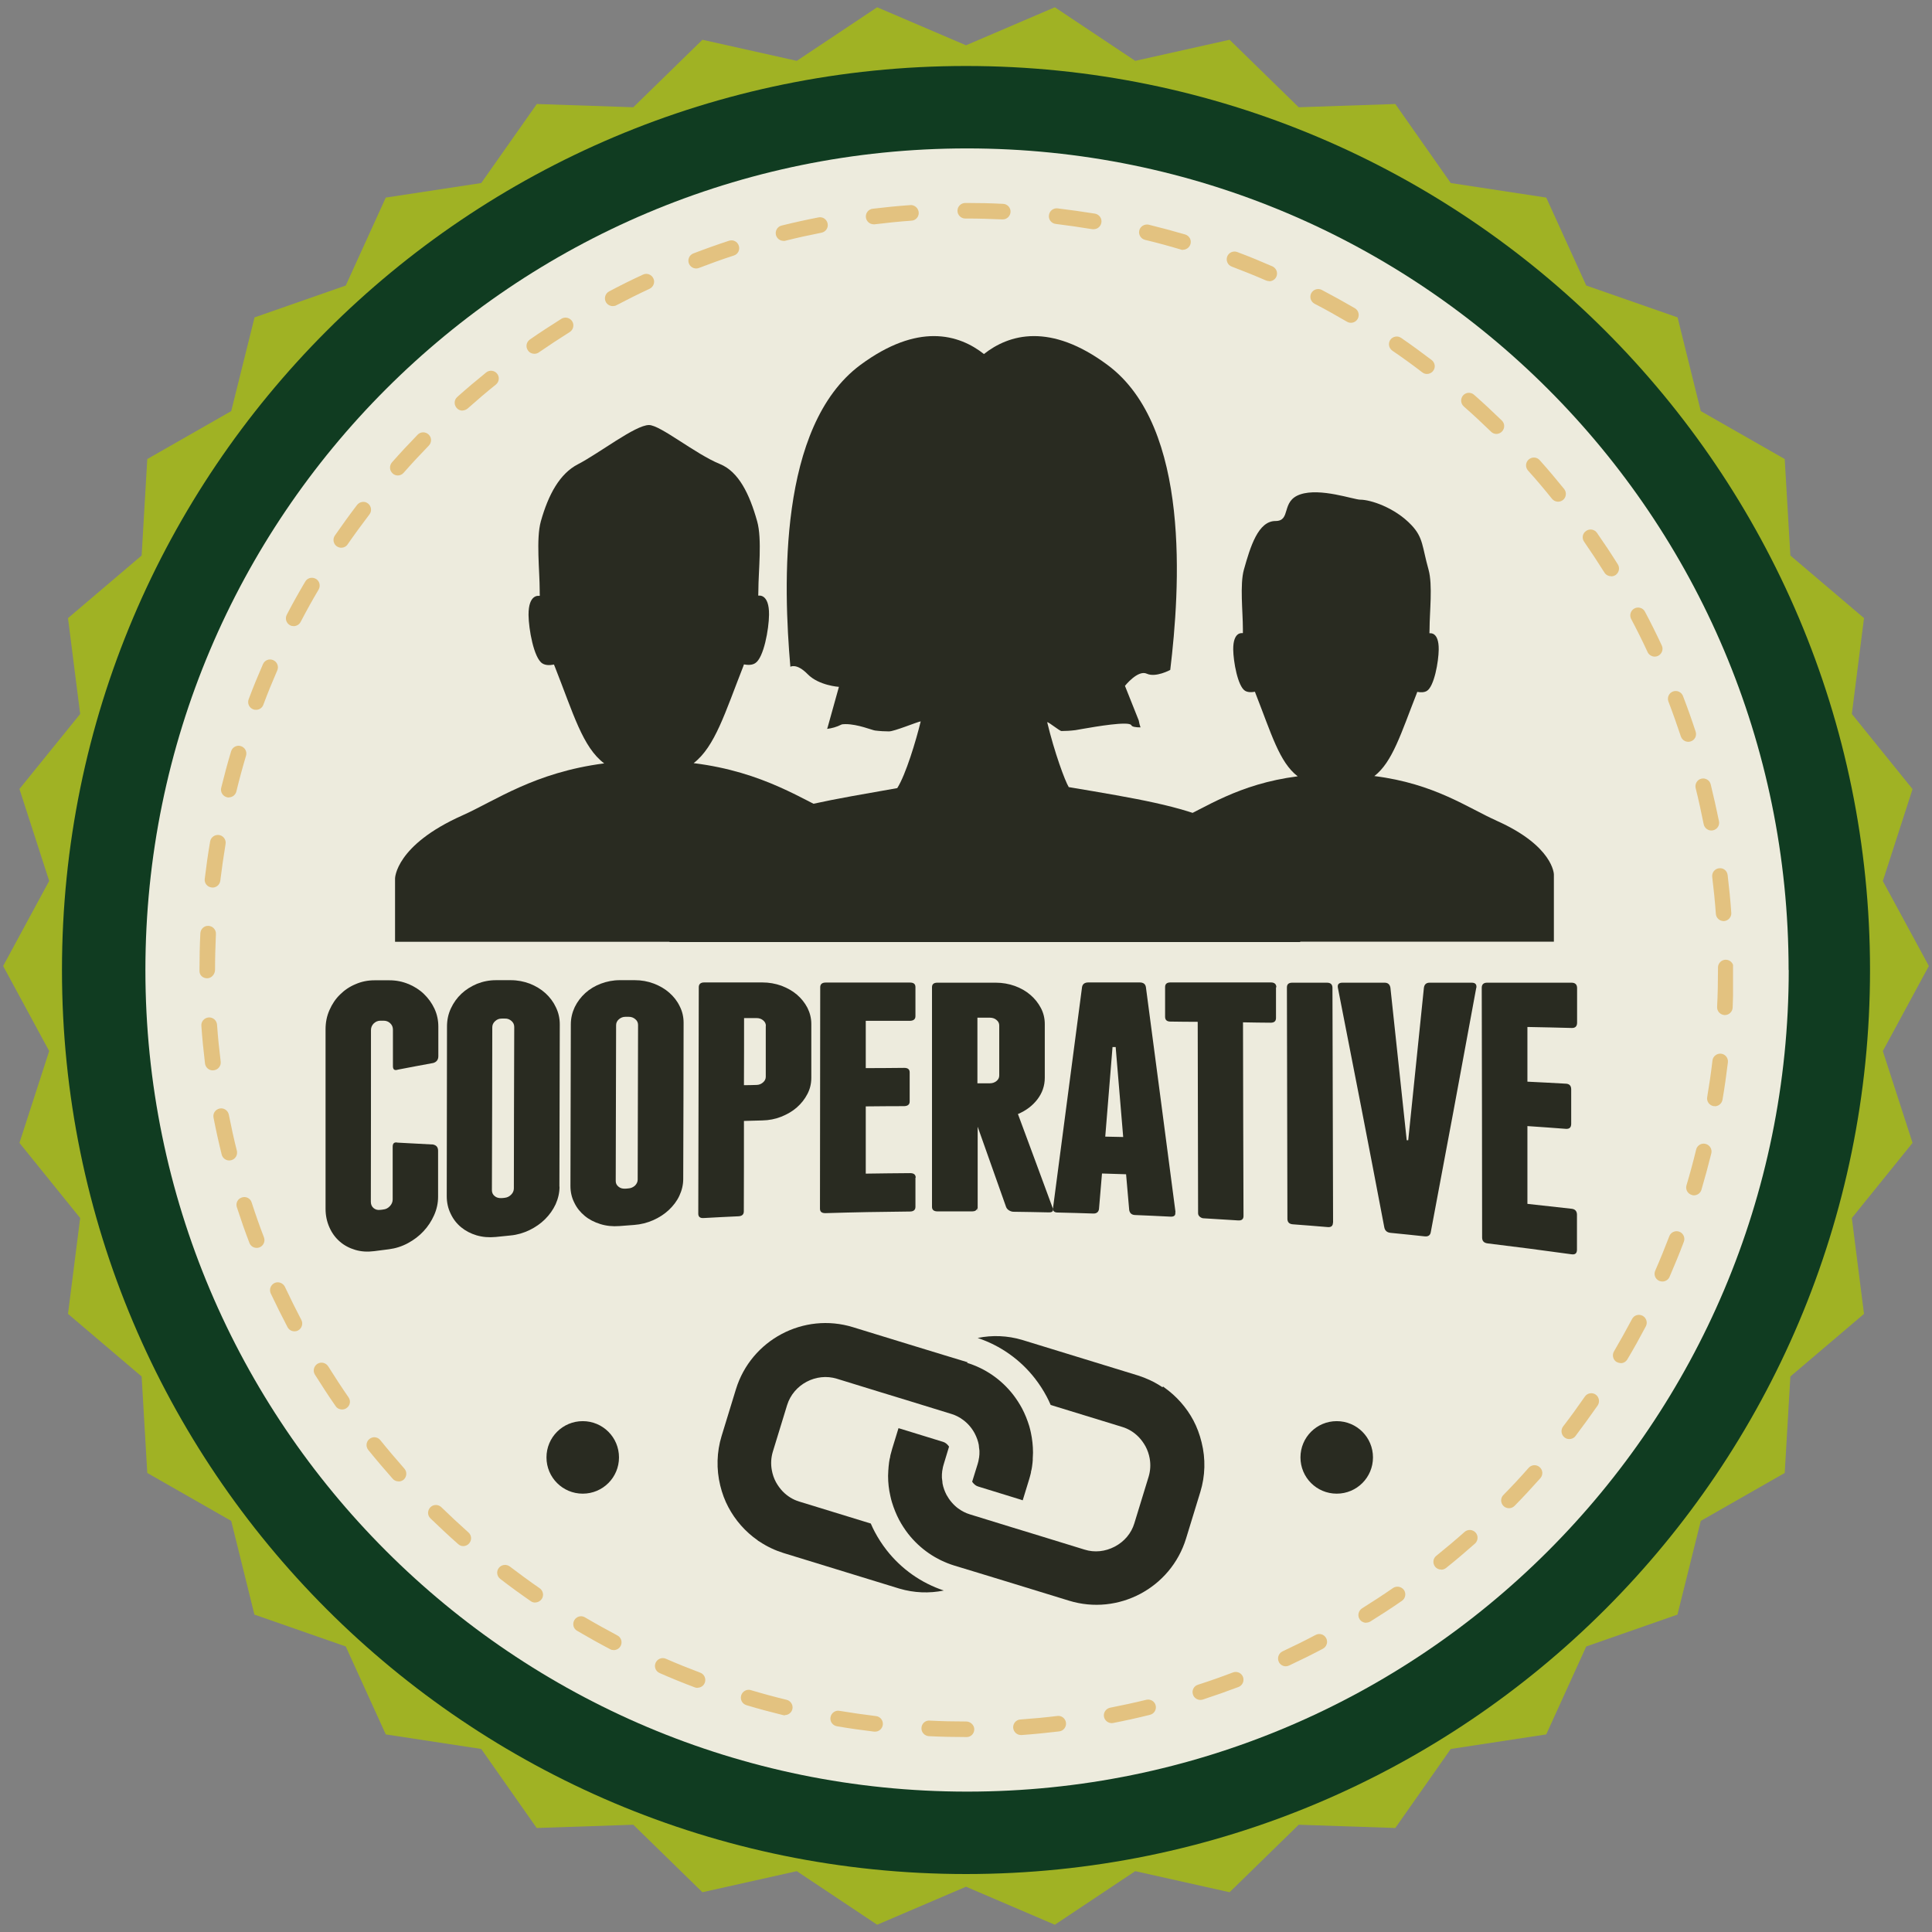 <?xml version="1.0" encoding="UTF-8"?><svg id="Guidebook" xmlns="http://www.w3.org/2000/svg" xmlns:xlink="http://www.w3.org/1999/xlink" viewBox="0 0 154 154"><rect x="0" y="0" width="154" height="154" fill="#808080" stroke="none"/><defs><style>.cls-1{fill:none;}.cls-2{clip-path:url(#clippath);}.cls-3{fill:#edebdd;}.cls-4{fill:#a0b224;}.cls-5{fill:#dca743;}.cls-6{fill:#103c21;}.cls-7{fill:#292b21;}.cls-8{opacity:.6;}</style><clipPath id="clippath"><rect class="cls-1" x="15.86" y="16.18" width="122.28" height="122.28"/></clipPath></defs><polygon class="cls-4" points="153.75 77 150.08 83.78 152.45 91.1 147.61 97.09 148.58 104.73 142.71 109.72 142.26 117.41 135.57 121.23 133.71 128.7 126.44 131.24 123.25 138.25 115.64 139.41 111.22 145.71 103.52 145.45 98.01 150.83 90.49 149.15 84.08 153.42 77 150.39 69.92 153.42 63.51 149.15 55.99 150.83 50.48 145.45 42.78 145.71 38.36 139.41 30.75 138.25 27.56 131.24 20.28 128.7 18.43 121.23 11.74 117.41 11.29 109.72 5.42 104.73 6.39 97.09 1.55 91.1 3.92 83.78 .25 77 3.92 70.22 1.55 62.89 6.39 56.91 5.42 49.27 11.29 44.28 11.74 36.59 18.43 32.77 20.29 25.3 27.56 22.76 30.75 15.75 38.36 14.59 42.79 8.29 50.48 8.55 55.99 3.17 63.51 4.85 69.92 .58 77 3.61 84.08 .58 90.49 4.85 98.01 3.17 103.52 8.55 111.22 8.29 115.64 14.59 123.25 15.75 126.44 22.76 133.72 25.3 135.57 32.77 142.26 36.59 142.71 44.28 148.58 49.27 147.61 56.91 152.45 62.9 150.08 70.23 153.75 77"/><path class="cls-6" d="m149.06,77.32c0,39.8-32.26,72.06-72.06,72.06S4.94,117.12,4.94,77.32,37.2,5.26,77,5.26s72.06,32.26,72.06,72.06"/><path class="cls-3" d="m142.58,77.32c0,36.17-29.32,65.49-65.49,65.49S11.59,113.49,11.59,77.32,40.91,11.83,77.08,11.83s65.49,29.32,65.49,65.49"/><g class="cls-8"><g class="cls-2"><path class="cls-5" d="m77.05,138.46h-.05c-.98,0-1.98-.02-2.96-.07-.34-.02-.61-.31-.59-.65.01-.35.31-.62.65-.59.96.05,1.94.07,2.91.07.34,0,.65.28.65.62s-.26.62-.6.62m4.32-.16c-.32,0-.59-.25-.62-.58-.02-.34.23-.64.58-.66.98-.07,1.96-.16,2.94-.28.34-.05.65.2.69.54.04.34-.2.65-.54.69-1,.12-2.01.22-3,.29-.01,0-.03,0-.05,0m-11.61-.27s-.05,0-.08,0c-1-.12-2-.26-2.98-.43-.34-.06-.57-.38-.51-.72.06-.34.38-.57.71-.51.96.16,1.95.3,2.92.42.34.04.58.35.54.69-.04.32-.31.55-.62.55m18.86-.68c-.29,0-.55-.21-.61-.5-.07-.34.16-.66.49-.73.97-.19,1.94-.4,2.88-.63.33-.08.67.12.75.45.08.33-.12.67-.46.75-.96.24-1.95.46-2.94.65-.04,0-.08.01-.12.01m-26.04-.62s-.1,0-.15-.02c-.97-.24-1.95-.5-2.91-.79-.33-.1-.52-.44-.42-.78.1-.33.45-.52.77-.42.94.28,1.9.54,2.85.77.33.08.54.42.46.75-.07.28-.32.47-.6.47m33.12-1.21c-.26,0-.51-.17-.59-.43-.11-.33.07-.68.4-.78.94-.3,1.87-.63,2.79-.98.32-.12.68.04.8.36.12.32-.04.68-.36.8-.93.35-1.89.69-2.84,1-.06.02-.13.03-.19.03m-40.09-.96c-.07,0-.15-.01-.22-.04-.93-.35-1.87-.73-2.8-1.14-.32-.14-.46-.5-.32-.82.14-.31.5-.46.82-.32.91.4,1.84.77,2.74,1.11.32.12.48.48.36.8-.09.25-.33.4-.58.4m46.89-1.71c-.23,0-.46-.13-.56-.36-.14-.31-.01-.68.3-.83.88-.41,1.77-.85,2.64-1.31.3-.16.68-.05.84.26.16.3.04.68-.26.84-.89.47-1.8.92-2.7,1.34-.09.04-.17.06-.26.06m-53.56-1.29c-.1,0-.2-.02-.29-.07-.88-.46-1.77-.96-2.64-1.47-.3-.17-.39-.55-.22-.85.18-.3.56-.4.85-.22.85.5,1.72.98,2.58,1.44.31.16.42.54.26.84-.11.21-.33.33-.55.33m59.98-2.18c-.21,0-.41-.1-.53-.29-.18-.29-.09-.67.2-.86.83-.52,1.66-1.06,2.47-1.62.28-.19.67-.12.87.16.19.28.12.67-.16.86-.82.57-1.67,1.12-2.52,1.65-.1.06-.22.09-.33.09m-66.24-1.6c-.12,0-.24-.03-.35-.11-.81-.56-1.64-1.16-2.44-1.78-.27-.21-.32-.6-.11-.87.21-.27.6-.32.87-.12.79.6,1.59,1.19,2.39,1.74.28.2.35.58.16.86-.12.17-.31.27-.51.27m72.2-2.62c-.18,0-.36-.08-.48-.23-.21-.27-.17-.66.1-.87.76-.61,1.52-1.25,2.25-1.9.26-.23.65-.2.88.05.23.26.2.65-.05.88-.75.66-1.52,1.32-2.3,1.94-.11.09-.25.14-.39.14m-77.95-1.88c-.15,0-.29-.05-.41-.16-.75-.66-1.49-1.36-2.21-2.05-.25-.24-.25-.63-.01-.88.24-.25.64-.25.88-.01.7.68,1.43,1.36,2.16,2.01.26.23.28.62.05.88-.12.14-.29.21-.47.21m83.36-3.02c-.16,0-.32-.06-.44-.18-.24-.24-.25-.64,0-.88.69-.7,1.37-1.43,2.01-2.16.23-.26.62-.28.88-.05.26.23.28.62.05.88-.66.74-1.35,1.49-2.05,2.2-.12.12-.28.19-.44.19m-88.53-2.14c-.17,0-.34-.07-.46-.21-.66-.75-1.32-1.52-1.95-2.3-.21-.27-.17-.66.1-.87.27-.22.66-.17.87.1.61.76,1.26,1.52,1.91,2.26.23.26.2.65-.05.88-.12.1-.27.15-.41.15m93.32-3.38c-.13,0-.27-.04-.38-.13-.27-.21-.32-.6-.12-.87.6-.78,1.18-1.58,1.74-2.39.19-.28.58-.35.86-.16.28.2.35.58.16.87-.57.82-1.17,1.64-1.77,2.44-.12.16-.31.24-.49.24m-97.83-2.36c-.2,0-.39-.09-.51-.27-.57-.82-1.12-1.67-1.65-2.51-.18-.29-.09-.67.2-.86.29-.18.67-.09.86.2.52.83,1.06,1.66,1.62,2.47.2.28.13.67-.16.86-.11.08-.23.11-.35.11m101.92-3.7c-.11,0-.22-.03-.32-.08-.3-.17-.39-.56-.22-.85.5-.86.99-1.73,1.44-2.58.16-.31.53-.42.84-.26.3.16.42.54.26.84-.46.87-.95,1.76-1.47,2.63-.12.2-.32.31-.54.31m-105.71-2.54c-.22,0-.44-.12-.55-.33-.46-.88-.91-1.78-1.34-2.69-.14-.31-.01-.68.3-.83.31-.15.68,0,.83.3.42.89.86,1.78,1.31,2.64.16.3.04.68-.26.84-.09.05-.19.07-.29.07m109.04-3.97c-.08,0-.17-.02-.25-.05-.32-.14-.46-.5-.32-.82.4-.91.77-1.83,1.12-2.74.12-.32.48-.48.8-.36.32.12.48.48.36.8-.35.93-.74,1.87-1.14,2.8-.1.23-.33.37-.57.37m-112.05-2.68c-.25,0-.49-.15-.58-.4-.36-.93-.69-1.89-1-2.84-.11-.33.07-.68.4-.78.33-.11.68.07.78.4.3.93.63,1.87.98,2.78.12.32-.04.68-.36.8-.07.03-.15.04-.22.04m114.57-4.19c-.06,0-.12,0-.18-.03-.33-.1-.52-.44-.42-.77.28-.94.54-1.9.77-2.85.08-.33.42-.54.75-.45.33.08.54.42.46.75-.24.97-.51,1.95-.79,2.91-.08.27-.33.44-.6.44m-116.75-2.78c-.28,0-.53-.19-.6-.47-.24-.97-.46-1.96-.65-2.94-.07-.34.15-.66.49-.73.34-.07.66.16.73.49.19.96.4,1.93.64,2.88.08.33-.12.67-.45.75-.05.01-.1.02-.15.02m118.41-4.33s-.07,0-.1,0c-.34-.06-.57-.38-.51-.72.16-.96.31-1.95.42-2.92.04-.34.36-.58.69-.54.34.04.58.35.54.69-.12,1-.26,2-.43,2.98-.05.3-.32.52-.61.52m-119.73-2.86c-.31,0-.58-.23-.62-.55-.12-.99-.22-2-.29-3-.03-.34.23-.64.58-.67.35-.02.64.23.67.58.07.98.17,1.97.29,2.94.04.34-.2.65-.54.69-.03,0-.05,0-.08,0m120.52-4.4h-.03c-.34-.02-.61-.31-.59-.65.05-.98.07-1.97.07-2.95v-.19c0-.34.28-.62.62-.62s.62.28.62.62v.19c0,1-.03,2.01-.07,3.01-.02.33-.29.59-.62.59m-120.97-2.93c-.34,0-.62-.23-.62-.58v-.1c0-.96.02-1.94.07-2.91.02-.34.3-.61.65-.59.34.02.61.31.59.65-.04.95-.07,1.91-.07,2.86,0,.34-.28.67-.62.67m120.87-4.56c-.32,0-.6-.25-.62-.58-.07-.98-.17-1.97-.29-2.94-.04-.34.2-.65.54-.69.35-.05.65.2.69.54.12.99.22,2,.29,3,.03.34-.23.64-.57.67-.02,0-.03,0-.05,0m-120.45-2.68s-.05,0-.07,0c-.34-.04-.59-.35-.54-.69.12-1,.26-2,.43-2.98.06-.34.38-.56.72-.51.34.06.57.38.51.72-.16.96-.3,1.95-.42,2.92-.04.32-.31.55-.62.55m119.47-4.55c-.29,0-.55-.21-.61-.5-.19-.95-.4-1.92-.64-2.88-.08-.33.12-.67.45-.75.33-.08.67.12.75.45.24.98.46,1.97.66,2.94.07.34-.15.66-.49.73-.04,0-.08.01-.12.01m-118.17-2.63s-.1,0-.15-.02c-.33-.08-.54-.42-.46-.75.24-.97.5-1.95.79-2.91.1-.33.45-.52.77-.42.33.1.52.44.42.77-.28.94-.54,1.9-.77,2.85-.07.28-.32.47-.6.47m116.33-4.43c-.26,0-.5-.17-.59-.43-.31-.93-.64-1.87-.99-2.78-.12-.32.04-.68.36-.8.32-.12.68.04.8.36.36.93.7,1.89,1.01,2.84.11.33-.07.68-.4.78-.06.02-.13.03-.19.03m-114.17-2.55c-.07,0-.15-.01-.22-.04-.32-.12-.48-.48-.36-.8.35-.94.74-1.88,1.14-2.8.14-.32.5-.46.82-.32.31.14.46.5.32.82-.39.9-.77,1.82-1.11,2.74-.09.25-.33.4-.58.4m111.49-4.24c-.23,0-.46-.13-.57-.36-.41-.89-.85-1.77-1.31-2.64-.16-.3-.04-.68.26-.84.3-.16.68-.05.84.26.47.88.92,1.79,1.34,2.69.15.31.01.68-.3.83-.08.04-.17.06-.26.06m-108.49-2.43c-.1,0-.2-.02-.29-.07-.3-.16-.42-.53-.26-.84.46-.89.96-1.78,1.47-2.64.17-.3.55-.39.85-.22.29.17.39.55.22.85-.5.84-.98,1.71-1.44,2.59-.11.21-.33.33-.55.33m105.01-3.98c-.21,0-.41-.1-.53-.29-.52-.83-1.07-1.66-1.62-2.46-.2-.28-.13-.67.16-.86.28-.2.67-.13.87.16.57.82,1.13,1.66,1.66,2.51.18.29.09.67-.2.86-.1.06-.22.09-.33.09m-101.23-2.28c-.12,0-.24-.04-.35-.11-.28-.19-.35-.58-.16-.86.57-.82,1.16-1.64,1.77-2.44.21-.27.6-.33.87-.12.27.21.33.6.12.87-.59.78-1.18,1.58-1.74,2.39-.12.18-.31.27-.51.27m96.99-3.67c-.18,0-.36-.08-.48-.23-.61-.76-1.25-1.52-1.91-2.25-.23-.26-.21-.65.05-.88.26-.23.65-.21.88.05.67.75,1.32,1.52,1.95,2.3.21.27.17.66-.09.87-.11.09-.25.14-.39.14m-92.49-2.09c-.15,0-.29-.05-.41-.16-.26-.23-.28-.62-.06-.88.66-.75,1.35-1.49,2.05-2.21.24-.25.63-.25.88-.01.25.24.25.63.01.88-.69.71-1.36,1.43-2.01,2.17-.12.14-.29.21-.47.21m87.58-3.31c-.16,0-.31-.06-.43-.18-.7-.68-1.43-1.36-2.17-2.01-.26-.23-.28-.62-.06-.88.23-.26.62-.28.88-.05.75.66,1.49,1.35,2.21,2.05.25.24.25.63.01.88-.12.12-.28.19-.44.19m-82.42-1.86c-.17,0-.34-.07-.46-.21-.23-.26-.21-.65.05-.88.75-.67,1.52-1.32,2.3-1.95.27-.22.66-.17.87.09.22.27.17.66-.09.87-.76.61-1.52,1.26-2.25,1.91-.12.1-.27.16-.41.16m76.88-2.91c-.13,0-.27-.04-.38-.13-.77-.59-1.58-1.18-2.39-1.73-.28-.2-.35-.58-.16-.86.2-.28.58-.35.86-.16.83.57,1.65,1.17,2.44,1.77.27.21.33.6.11.87-.12.16-.31.24-.49.24m-71.15-1.61c-.2,0-.39-.09-.51-.27-.2-.28-.13-.67.16-.87.82-.57,1.67-1.12,2.51-1.65.29-.18.67-.09.86.2.18.29.09.68-.2.86-.83.52-1.66,1.07-2.46,1.62-.11.08-.23.11-.35.11m65.08-2.47c-.11,0-.22-.03-.32-.09-.84-.49-1.71-.98-2.58-1.43-.3-.16-.42-.53-.26-.84.16-.3.54-.42.84-.26.89.47,1.78.96,2.64,1.46.29.17.39.56.22.85-.12.2-.32.31-.54.31m-58.84-1.33c-.22,0-.44-.12-.55-.33-.16-.3-.04-.68.26-.84.88-.47,1.79-.92,2.7-1.34.31-.15.68-.01.83.3.15.31.01.68-.3.83-.89.41-1.78.86-2.64,1.31-.09.05-.19.07-.29.07m52.32-1.99c-.08,0-.17-.02-.25-.05-.9-.39-1.82-.76-2.74-1.11-.32-.12-.48-.48-.36-.8.12-.32.48-.48.8-.36.94.35,1.88.74,2.8,1.14.31.14.46.5.32.82-.1.23-.33.37-.57.37m-45.68-1.02c-.25,0-.48-.15-.58-.4-.12-.32.04-.68.36-.8.94-.36,1.89-.7,2.84-1.01.33-.11.68.07.78.4.11.33-.07.68-.4.78-.93.3-1.87.64-2.78.99-.07.03-.15.04-.22.04m38.81-1.48c-.06,0-.12,0-.18-.03-.93-.28-1.89-.54-2.85-.77-.33-.08-.54-.42-.46-.75.08-.33.42-.53.75-.46.97.24,1.95.5,2.91.78.33.1.52.44.42.77-.08.27-.33.45-.6.45m-31.84-.71c-.28,0-.53-.19-.6-.47-.08-.33.12-.67.45-.75.97-.24,1.96-.46,2.94-.65.34-.07.66.15.73.49.07.34-.15.66-.49.73-.96.19-1.93.4-2.88.64-.05.01-.1.02-.15.02m24.72-.94s-.07,0-.1,0c-.97-.16-1.95-.3-2.92-.42-.34-.04-.59-.35-.54-.69.04-.34.34-.59.69-.55.99.12,1.99.26,2.98.42.34.06.57.38.51.72-.05.3-.31.52-.61.52m-17.54-.39c-.31,0-.58-.23-.62-.55-.04-.34.2-.65.54-.69.99-.12,2-.22,3-.29.33-.03.64.23.67.58.03.34-.23.64-.57.66-.98.07-1.97.17-2.94.29-.03,0-.05,0-.08,0m10.28-.39h-.03c-.93-.04-1.87-.07-2.81-.07h-.14c-.34,0-.62-.28-.62-.62s.28-.62.62-.62h.14c.96,0,1.93.02,2.88.07.34.01.61.31.59.65-.02.33-.29.59-.62.59"/></g></g><path class="cls-7" d="m96.96,65.52c-2.89-1.29-6.24-1.85-11.77-2.78-.3-.49-1.14-2.76-1.72-5.18.14,0,.99.71,1.14.71.33,0,.7-.02,1.11-.07.22-.03,2.73-.52,3.89-.52.32,0,.53.04.57.13.05.12.34.17.73.17-.06-.18-.11-.36-.14-.55l-1.1-2.76s1.03-1.3,1.74-.97,1.87-.3,1.87-.3c.77-6.38,1.67-19.37-5-24.31-2.29-1.7-4.24-2.3-5.86-2.3-1.71,0-3.04.68-3.99,1.43-.95-.75-2.28-1.43-3.99-1.43-1.61,0-3.56.6-5.86,2.3-6.57,4.88-6.14,17.59-5.58,24.06,0,0,.49-.32,1.38.59.89.91,2.49,1.01,2.49,1.01l-.9,3.23-.04.12c.38-.05.76-.15,1.13-.34.06-.03.18-.04.34-.04.98,0,2.11.48,2.35.51.41.05.78.07,1.11.07.43,0,2.2-.74,2.53-.8-.37,1.53-1.19,4.25-1.87,5.32-5.38.95-8.67,1.48-11.51,2.74-6.61,2.95-6.64,6.21-6.64,6.21v3.32h50.27v-3.32s-.03-3.28-6.67-6.23"/><path class="cls-7" d="m66.69,64.98c-2.65-1.18-5.77-3.45-11.4-4.15,1.7-1.31,2.5-4.01,3.95-7.7.02-.05.04-.11.06-.17.33.06.66.06.9-.1.68-.42,1.09-2.73,1.1-3.86.02-1.69-.82-1.52-.82-1.52,0,0-.02,0-.04-.01,0-.13.01-.27.01-.4,0-1.52.31-4.1-.1-5.53-.61-2.17-1.47-3.94-2.96-4.55-1.97-.8-4.75-3.11-5.66-3.11-1.09,0-3.98,2.26-5.67,3.13-1.43.74-2.34,2.38-2.95,4.55-.39,1.4-.09,3.94-.09,5.52,0,.13,0,.26.01.4-.04.01-.07.02-.07.02,0,0-.84-.17-.83,1.52.01,1.12.42,3.43,1.1,3.86.25.16.59.16.93.09.02.06.04.12.07.18,1.47,3.72,2.21,6.41,3.93,7.7-5.57.72-8.68,2.98-11.31,4.15-5.34,2.38-5.36,5.02-5.36,5.02v5.05h40.59v-5.05s-.02-2.65-5.38-5.03"/><path class="cls-7" d="m119.28,65.41c-2.26-1-4.93-2.95-9.73-3.55,1.45-1.12,2.13-3.42,3.37-6.57.02-.05.03-.09.05-.14.28.05.56.05.77-.08.58-.36.93-2.33.94-3.29.02-1.44-.7-1.3-.7-1.3,0,0-.02,0-.04-.01,0-.11.01-.23.01-.34,0-1.3.26-3.5-.08-4.72-.52-1.85-.41-2.54-1.36-3.55-1.34-1.42-3.29-2.03-4.07-2.03-.54,0-3.19-.97-4.8-.42-1.56.53-.7,2.12-1.97,2.12-1.38,0-2,2.03-2.52,3.88-.33,1.19-.08,3.36-.08,4.71,0,.11,0,.23,0,.34-.03,0-.06.01-.06.01,0,0-.72-.14-.71,1.3.01.96.36,2.93.94,3.29.21.13.5.13.79.08.02.05.04.11.06.16,1.25,3.18,1.89,5.47,3.35,6.58-4.76.61-7.41,2.54-9.65,3.54-4.56,2.03-4.58,4.28-4.58,4.28v5.36h34.65v-5.36s-.02-2.26-4.59-4.29"/><path class="cls-7" d="m32.55,78.43c.47.2.89.46,1.24.8s.63.72.84,1.17c.21.45.31.93.31,1.44,0,.78,0,1.57,0,2.35,0,.28-.14.46-.4.54-.94.17-1.88.35-2.82.53-.27.09-.4,0-.4-.28,0-.97,0-1.94,0-2.91,0-.2-.07-.37-.22-.51-.15-.14-.32-.2-.53-.2-.08,0-.16,0-.25,0-.21,0-.38.08-.53.22-.14.14-.22.32-.22.52,0,4.57,0,9.13-.01,13.7,0,.2.07.37.21.49.14.12.32.18.53.15.08,0,.17-.02.25-.03.21-.02.38-.11.53-.27.14-.15.22-.33.22-.53,0-1.4,0-2.8,0-4.2,0-.28.13-.39.4-.33.94.05,1.88.1,2.82.15.27.06.4.22.4.5v3.67c0,.51-.11,1-.32,1.47-.21.47-.49.9-.84,1.27-.35.38-.76.69-1.24.95-.48.26-.98.42-1.52.49-.39.05-.78.1-1.17.15-.54.07-1.04.04-1.51-.1-.47-.14-.89-.36-1.23-.66-.35-.3-.63-.68-.83-1.13-.2-.45-.31-.94-.31-1.48v-14.32c0-.54.1-1.05.31-1.52.21-.48.48-.89.84-1.24.35-.35.76-.63,1.24-.83.48-.21.98-.31,1.52-.31h1.18c.54,0,1.04.1,1.52.3"/><path class="cls-7" d="m44.6,94.59c0,.48-.11.95-.31,1.4-.21.45-.49.84-.84,1.19-.35.35-.77.64-1.24.87-.48.23-.98.38-1.52.43-.39.04-.79.08-1.18.12-.54.05-1.04.01-1.52-.13-.47-.14-.89-.36-1.24-.65-.35-.29-.63-.65-.83-1.08-.21-.43-.31-.89-.31-1.4,0-4.51.02-9.01.02-13.52,0-.51.1-.99.31-1.44.21-.45.49-.84.84-1.17.35-.33.77-.59,1.24-.79.48-.19.98-.29,1.52-.29h1.18c.54,0,1.04.1,1.52.28.47.19.89.44,1.24.76.35.32.63.69.83,1.12.21.43.31.88.31,1.37-.01,4.31-.02,8.62-.03,12.93m-3.6-12.73c0-.19-.07-.35-.22-.48-.15-.13-.32-.2-.53-.19-.08,0-.17,0-.25,0-.21,0-.38.07-.53.21-.15.14-.22.3-.22.49,0,4.33-.02,8.65-.03,12.98,0,.19.07.35.22.47.14.12.32.17.53.16.08,0,.17-.01.25-.02.21-.02.38-.1.53-.25.14-.14.22-.31.22-.5,0-4.29.02-8.58.03-12.87"/><path class="cls-7" d="m54.46,93.98c0,.47-.11.91-.31,1.34s-.49.8-.84,1.13c-.35.33-.77.6-1.24.81-.48.21-.98.34-1.52.38-.39.03-.78.06-1.18.09-.54.04-1.04-.01-1.52-.16-.48-.15-.89-.36-1.24-.65-.35-.29-.63-.63-.83-1.05-.21-.41-.31-.86-.31-1.34.01-4.29.02-8.59.03-12.88,0-.48.11-.94.31-1.37.21-.43.49-.8.84-1.12.35-.32.77-.57,1.24-.75.48-.18.98-.28,1.52-.28h1.18c.54,0,1.04.09,1.52.27.47.18.89.42,1.24.73.35.31.63.66.83,1.08.21.41.31.85.31,1.32,0,4.15-.02,8.3-.03,12.45m-3.6-12.28c0-.18-.07-.34-.22-.46-.15-.13-.32-.19-.53-.19-.08,0-.16,0-.25,0-.21,0-.38.07-.53.2-.15.13-.22.29-.22.47-.01,4.14-.02,8.28-.03,12.42,0,.18.07.33.22.45.14.12.32.17.53.16.08,0,.17-.01.25-.02.21-.01.38-.09.53-.22.14-.14.22-.3.22-.48.01-4.11.02-8.22.03-12.34"/><path class="cls-7" d="m60.76,78.31c.54,0,1.04.09,1.52.26.47.18.89.41,1.24.71.35.3.63.65.84,1.05.2.4.31.83.31,1.29,0,1.43,0,2.86,0,4.29,0,.46-.1.89-.31,1.29-.21.41-.49.76-.84,1.07-.35.31-.77.55-1.24.74-.48.19-.98.29-1.52.3-.49.01-.97.03-1.46.04,0,2.4,0,4.81-.01,7.21,0,.25-.15.38-.44.39-.92.04-1.84.09-2.76.14-.29.02-.43-.1-.43-.35.01-6.02.03-12.03.04-18.05,0-.25.15-.38.43-.38,1.55,0,3.1,0,4.65,0m.27,3.47c0-.18-.07-.33-.22-.45-.14-.12-.32-.18-.53-.18-.33,0-.66,0-.99,0,0,1.78,0,3.56-.01,5.35.33,0,.66-.01.99-.02.21,0,.38-.07.53-.2.15-.13.22-.28.22-.45,0-1.35,0-2.7,0-4.05"/><path class="cls-7" d="m72.97,93.88c0,.77,0,1.55,0,2.32,0,.24-.15.37-.44.37-2.25.02-4.49.06-6.74.13-.29,0-.43-.11-.43-.36,0-5.88.02-11.77.02-17.65,0-.24.15-.37.43-.37,2.24,0,4.48,0,6.73,0,.29,0,.43.12.43.36,0,.77,0,1.55,0,2.32,0,.24-.15.36-.43.37-1.18,0-2.36,0-3.53,0,0,1.26,0,2.51,0,3.77,1.02,0,2.05-.01,3.07-.02.29,0,.43.12.43.36,0,.77,0,1.55,0,2.32,0,.24-.15.36-.43.37-1.03,0-2.05.01-3.07.02,0,1.79,0,3.57,0,5.36,1.18-.02,2.36-.03,3.54-.04.29,0,.44.12.44.36"/><path class="cls-7" d="m83.93,96.28c.06.25-.04.36-.31.36-.94-.02-1.89-.04-2.83-.05-.12,0-.24-.04-.36-.11-.11-.07-.19-.16-.23-.26-.76-2.14-1.51-4.27-2.27-6.41,0,2.25,0,4.5,0,6.75-.01-.09-.02-.17-.03-.26-.04.17-.18.26-.4.26-.92,0-1.84,0-2.77,0-.29,0-.44-.12-.44-.36,0-5.84,0-11.68,0-17.51,0-.24.14-.36.43-.36,1.55,0,3.1,0,4.65,0,.54,0,1.04.09,1.52.26.47.17.89.41,1.24.71.35.3.63.65.84,1.05.21.4.31.83.31,1.28,0,1.42,0,2.84,0,4.27,0,.65-.2,1.22-.59,1.73-.39.51-.91.9-1.55,1.17.92,2.49,1.85,4.98,2.77,7.49m-6-9.94c.33,0,.66,0,.99,0,.21,0,.38-.06.53-.18.15-.12.22-.27.22-.44,0-1.33,0-2.66,0-3.99,0-.17-.07-.32-.22-.44-.14-.12-.32-.18-.53-.18-.33,0-.66,0-.99,0,0,1.75,0,3.49,0,5.24"/><path class="cls-7" d="m93.68,96.62c.04.25-.08.37-.37.36-.94-.05-1.88-.09-2.83-.13-.27-.01-.42-.14-.47-.39-.09-.96-.17-1.91-.25-2.86-.64-.02-1.28-.04-1.92-.06-.08.95-.16,1.89-.24,2.84-.04.24-.2.36-.46.35-.94-.03-1.88-.06-2.83-.08-.29,0-.41-.13-.37-.38.77-5.85,1.54-11.71,2.31-17.59.04-.24.21-.37.5-.37,1.36,0,2.73,0,4.09,0,.29,0,.46.12.5.37.79,5.94,1.57,11.92,2.36,17.94m-4.17-5.99c-.2-2.39-.4-4.78-.6-7.17-.08,0-.17,0-.25,0-.19,2.38-.39,4.76-.58,7.14.48.01.95.02,1.43.03"/><path class="cls-7" d="m101.71,78.7c0,.81,0,1.62,0,2.44,0,.26-.14.38-.43.38-.73,0-1.47-.02-2.2-.03.01,5.15.02,10.29.04,15.44,0,.25-.14.37-.43.35-.92-.06-1.84-.11-2.76-.17-.1,0-.2-.05-.29-.12-.09-.08-.14-.17-.14-.28-.01-5.09-.02-10.17-.03-15.26-.72,0-1.45-.01-2.17-.02-.29,0-.43-.13-.43-.38,0-.79,0-1.58,0-2.37,0-.25.14-.37.43-.37,2.67,0,5.33,0,8,0,.29,0,.43.13.44.38"/><path class="cls-7" d="m106.25,97.46c0,.26-.15.38-.43.35-.92-.08-1.84-.15-2.76-.22-.29-.02-.43-.16-.44-.42-.01-6.15-.03-12.31-.04-18.46,0-.26.14-.38.43-.38.92,0,1.84,0,2.76,0,.29,0,.43.13.44.39.02,6.25.03,12.49.05,18.74"/><path class="cls-7" d="m117.67,78.75c-1.21,6.61-2.42,13.09-3.62,19.45-.04.27-.21.38-.49.35-.91-.1-1.82-.19-2.72-.28-.29-.03-.45-.18-.5-.45-1.23-6.48-2.47-12.84-3.7-19.1-.04-.26.08-.39.37-.39,1.11,0,2.23,0,3.35,0,.27,0,.42.13.47.4.43,4.03.86,8.08,1.3,12.16.04,0,.08,0,.12,0,.41-4.03.83-8.08,1.25-12.16.04-.27.19-.4.46-.4,1.12,0,2.23,0,3.35,0,.29,0,.41.14.37.41"/><path class="cls-7" d="m125.7,96.85v2.76c0,.29-.14.41-.43.37-2.23-.31-4.47-.6-6.7-.87-.29-.04-.43-.19-.43-.47,0-6.63-.02-13.26-.03-19.9,0-.28.15-.41.43-.41,2.24,0,4.48,0,6.73,0,.29,0,.44.15.44.43v2.76c0,.29-.15.43-.43.42-1.18-.03-2.35-.06-3.53-.08,0,1.45,0,2.9,0,4.36,1.02.05,2.04.1,3.06.16.29.01.43.17.43.45v2.75c0,.29-.14.42-.43.4-1.02-.08-2.04-.15-3.06-.22,0,2.07,0,4.13,0,6.2,1.17.13,2.35.26,3.52.39.29.03.43.2.43.48"/><path class="cls-7" d="m92.67,110.58s-.04-.02-.05-.03c-.6-.4-1.25-.7-1.91-.91l-9.15-2.81s-.07-.02-.1-.03c-1.15-.34-2.37-.39-3.53-.15,1.8.6,3.38,1.71,4.56,3.22.35.45.67.94.94,1.45.11.2.21.42.32.67l5.7,1.75c.5.15.95.43,1.32.81.21.22.39.47.54.74.16.3.27.62.33.95.09.5.06.99-.08,1.46l-1.14,3.72c-.24.8-.8,1.46-1.56,1.86-.76.4-1.62.49-2.41.24l-3.54-1.09-2.29-.7-3.31-1.02c-.33-.1-.64-.26-.93-.47-.38-.28-.7-.66-.93-1.08-.15-.29-.26-.59-.32-.91,0-.03,0-.06-.01-.09v-.05c-.02-.12-.03-.22-.04-.31,0-.05,0-.11,0-.16,0-.1,0-.2.02-.31v-.05s.01-.07.02-.1c.02-.17.06-.31.1-.45l.43-1.42c-.07-.1-.15-.19-.23-.25-.08-.06-.17-.11-.25-.13l-3.31-1.02-.24-.07-.5,1.63c-.05.16-.09.32-.14.51,0,.03-.01.05-.02.08v.06c-.04.13-.06.25-.08.38,0,.04-.01.08-.02.13v.03c-.02.13-.03.26-.04.38v.03s0,.06-.01.09c0,.15-.02.31-.02.46v.02s0,.02,0,.02c0,.53.06,1.06.18,1.58.04.19.08.35.13.51.15.49.34.96.57,1.4.21.39.45.76.72,1.11.95,1.21,2.22,2.08,3.67,2.53l1.91.58,2.78.85,4.46,1.37c3.93,1.21,8.12-1.01,9.33-4.95l1.14-3.72c.39-1.27.43-2.64.1-3.95-.15-.62-.37-1.21-.65-1.74-.55-1.04-1.36-1.95-2.32-2.63-.01,0-.02-.02-.03-.03,0,0-.02-.01-.03-.02-.02-.01-.03-.02-.05-.03"/><path class="cls-7" d="m77.14,108.59l-1.91-.58-2.78-.85-4.46-1.37c-3.93-1.21-8.12,1.01-9.33,4.95l-1.14,3.72c-.39,1.27-.43,2.64-.11,3.95.15.62.37,1.21.65,1.73.55,1.04,1.35,1.95,2.32,2.63.01,0,.02.02.03.03,0,0,.02.01.03.02.02.01.03.02.05.03.02.01.03.02.05.03.6.4,1.24.7,1.91.91l9.15,2.81s.07.02.1.03c1.15.34,2.37.39,3.53.15-1.8-.6-3.38-1.71-4.56-3.22-.35-.45-.67-.94-.94-1.45-.11-.2-.21-.42-.32-.67l-5.7-1.75c-.5-.15-.95-.43-1.32-.81-.21-.22-.39-.47-.54-.74-.16-.3-.27-.62-.33-.96-.09-.5-.06-.99.08-1.46l1.14-3.72c.51-1.65,2.32-2.61,3.97-2.1l3.54,1.09,2.29.7,3.31,1.02c.33.1.64.26.93.48.38.28.7.66.92,1.08.15.29.26.59.32.91,0,.03,0,.06.01.09v.05c.02.12.03.22.04.31,0,.05,0,.11,0,.16,0,.1,0,.2-.02.31v.04s-.01.07-.02.1c-.02.17-.06.31-.1.45l-.44,1.42c.07.1.15.19.23.25.08.06.17.11.25.13l3.31,1.02.24.08.5-1.63c.05-.15.09-.32.14-.51,0-.03.01-.06.02-.08v-.06c.04-.13.06-.25.08-.38,0-.05.02-.1.02-.15.02-.13.03-.26.04-.39v-.04s0-.08,0-.08c0-.15.02-.31.02-.46v-.04c0-.53-.06-1.06-.17-1.58-.04-.18-.08-.35-.13-.52-.15-.49-.34-.96-.57-1.4-.21-.39-.45-.76-.72-1.11-.95-1.21-2.21-2.08-3.67-2.53"/><path class="cls-7" d="m49.34,116.17c0,1.6-1.29,2.89-2.89,2.89s-2.89-1.29-2.89-2.89,1.29-2.89,2.89-2.89,2.89,1.29,2.89,2.89"/><path class="cls-7" d="m109.44,116.17c0,1.6-1.29,2.89-2.89,2.89s-2.89-1.29-2.89-2.89,1.29-2.89,2.89-2.89,2.89,1.29,2.89,2.89"/></svg>